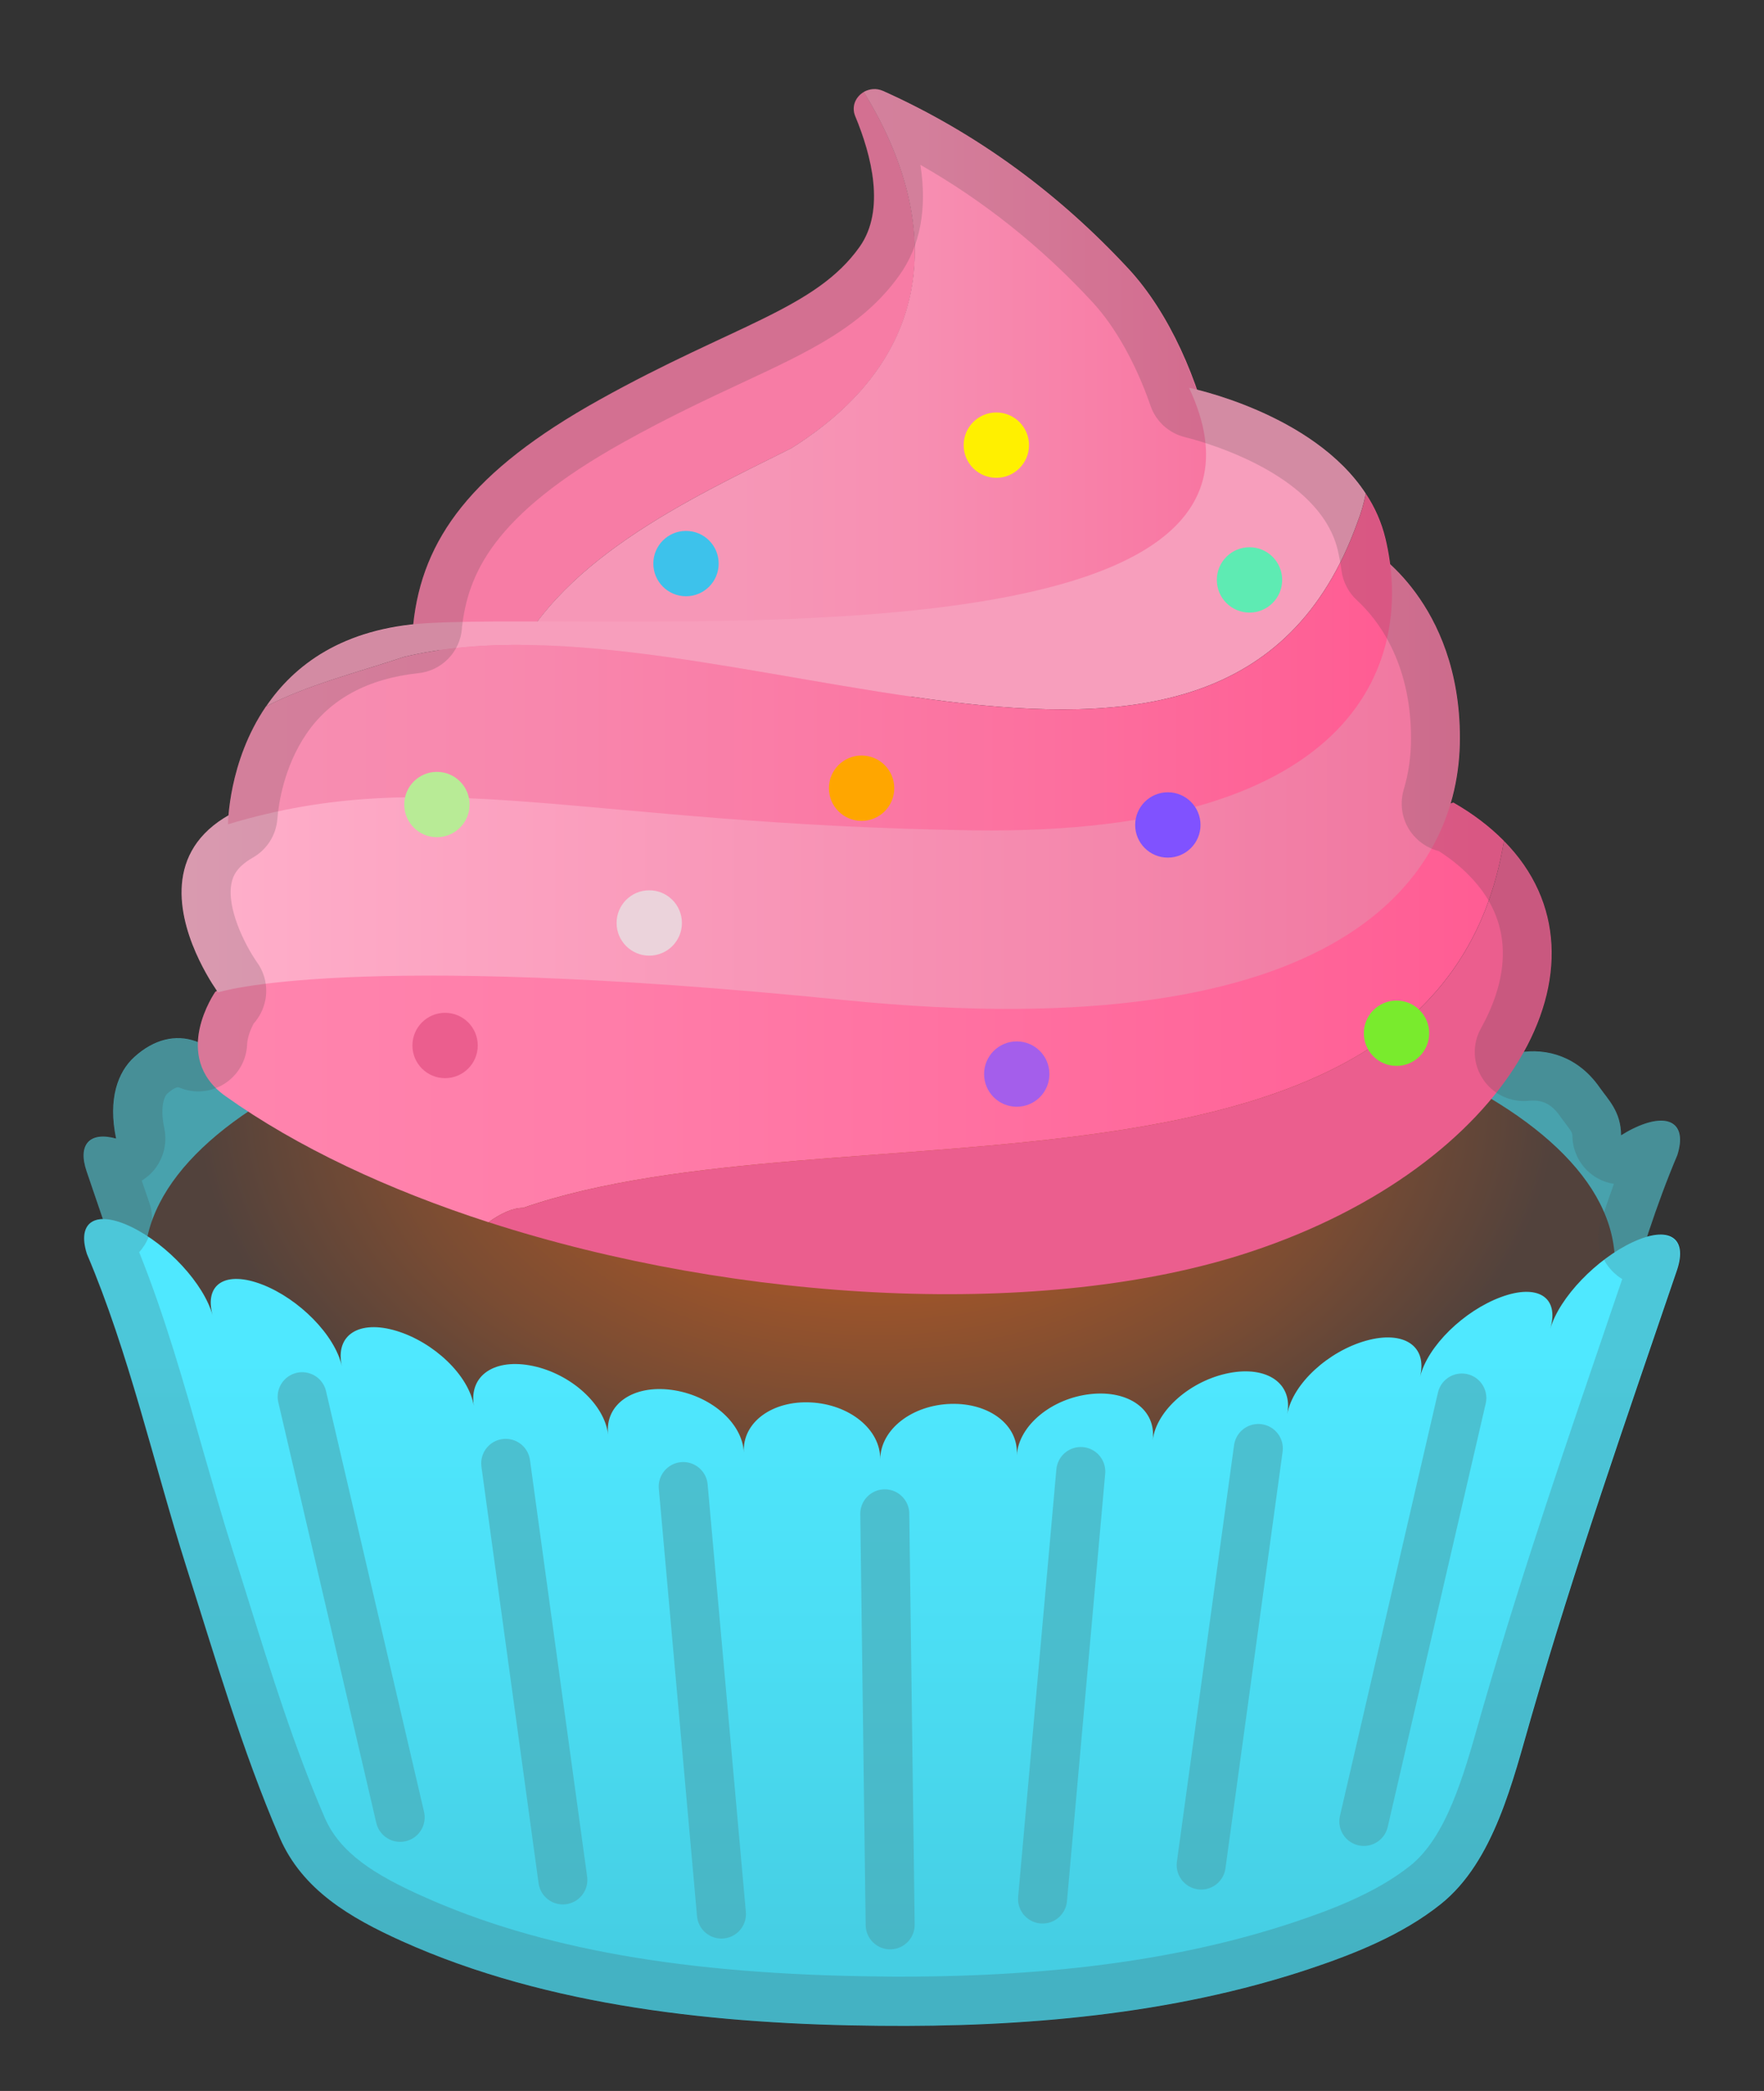 <svg width="108" height="128" viewBox="0 0 108 128" fill="none" xmlns="http://www.w3.org/2000/svg">
<rect x="0" y="0" width="108" height="128" fill="#333333" stroke="none"/>
<path d="M99.939 69.11C99.709 69.22 99.479 69.36 99.249 69.5C99.239 68.04 98.469 67.33 97.929 66.56C95.329 62.84 90.309 64.25 88.829 67.67C88.629 68.14 91.889 72.39 91.749 72.85C89.589 73.82 87.509 76.05 87.089 78C87.519 75.99 86.019 75.05 83.749 75.8C81.479 76.55 79.329 78.71 79.019 80.71C79.339 78.71 77.719 77.62 75.399 78.18C73.079 78.74 71.009 80.73 70.799 82.72C71.009 80.73 69.269 79.48 66.929 79.83C64.589 80.18 62.589 82 62.489 83.98C62.579 81.99 60.739 80.58 58.379 80.71C56.019 80.84 54.109 82.48 54.129 84.47C54.109 82.49 52.169 80.89 49.809 80.81C47.449 80.73 45.629 82.18 45.759 84.17C45.629 82.18 43.589 80.41 41.249 80.11C38.899 79.81 37.189 81.09 37.429 83.08C37.189 81.09 35.069 79.14 32.749 78.63C30.429 78.12 28.829 79.24 29.179 81.24C28.829 79.25 26.639 77.13 24.349 76.42C22.059 75.72 20.579 76.69 21.049 78.69C20.589 76.69 15.539 68.24 14.989 66.99C13.509 63.57 10.659 62.49 8.219 64.71C7.219 65.62 6.599 67.27 7.109 69.7C5.519 69.26 4.729 70.03 5.309 71.72C8.479 80.98 11.609 90.4 14.209 99.87C15.319 103.92 16.469 109.17 19.729 112.19C22.069 114.35 24.989 115.85 27.799 117.06C36.189 120.66 45.499 121.76 54.169 121.82C63.449 121.88 75.249 119.64 83.459 114.97C86.569 113.21 89.529 111.16 90.919 107.71C93.209 101.99 94.869 95.99 96.619 90.25C98.609 83.73 100.109 76.81 102.689 70.72C103.329 68.72 102.109 68.03 99.939 69.11Z" fill="#48A2AD"/>
<path d="M53.86 95.4C78.718 95.4 98.87 87.301 98.87 77.31C98.87 67.319 78.718 59.22 53.86 59.22C29.001 59.22 8.85 67.319 8.85 77.31C8.85 87.301 29.001 95.4 53.86 95.4Z" fill="url(#paint0_radial_1303_2)"/>
<path d="M92.08 51.48C91.24 50.63 90.21 49.83 88.98 49.13C88.98 49.13 60.3 58.46 40.34 57.45C20.38 56.44 23.32 54.26 13.18 60.72C13.18 60.72 10.41 64.68 13.79 67.09C18.21 70.24 23.79 72.84 29.91 74.82C30.65 74.28 31.39 73.94 32.02 73.94C51.05 67.33 88.07 75.71 92.08 51.48Z" fill="url(#paint1_linear_1303_2)"/>
<path d="M92.08 51.48C88.07 75.71 51.05 67.331 32.03 73.941C31.4 73.941 30.66 74.27 29.92 74.82C45.27 79.781 64.05 80.79 76.59 76.621C92.34 71.4 99.45 58.95 92.08 51.48Z" fill="#EB5E8E"/>
<path d="M83.951 33.63C83.951 33.63 89.381 36.85 89.381 45.18C89.381 53.51 82.451 64.31 51.701 61.22C21.221 58.15 13.351 60.75 13.351 60.75C13.351 60.75 4.011 48.07 23.531 48.14C41.001 48.2 66.981 50.26 73.101 46.38C82.211 40.58 82.551 40.42 83.951 33.63Z" fill="url(#paint2_linear_1303_2)"/>
<path d="M48.451 27.44C57.911 21.53 57.401 12.94 52.891 5.63C52.401 5.91 52.111 6.5 52.361 7.11C53.351 9.49 54.231 12.85 52.631 15.11C49.921 18.93 44.901 19.9 36.691 24.48C28.861 28.84 25.851 33 25.301 38.22C25.251 38.71 25.531 39.18 25.991 39.41C26.871 39.85 28.551 40.57 31.091 41.23C33.851 34.4 42.161 30.58 48.451 27.44Z" fill="#F77CA5"/>
<path d="M69.09 16.45C64.86 11.89 59.86 8.17 54.07 5.57C53.65 5.38 53.22 5.44 52.88 5.63C57.39 12.93 57.9 21.52 48.44 27.44C42.16 30.58 33.85 34.4 31.08 41.23C33.84 41.95 37.62 42.6 42.54 42.75C54.6 43.11 70.85 42.45 73.61 37.72C76.38 33 74.07 21.82 69.09 16.45Z" fill="url(#paint3_linear_1303_2)"/>
<path d="M83.099 32C83.329 31.42 83.499 30.82 83.619 30.22C80.379 25.26 72.799 23.74 72.799 23.74C81.019 41.24 38.239 37.43 26.119 38.15C20.959 38.46 17.999 40.73 16.289 43.25C18.819 41.93 21.779 41.2 24.749 40.21C43.889 35.65 74.889 54.8 83.099 32Z" fill="#F79EBC"/>
<path d="M84.821 32.96C84.585 31.983 84.179 31.056 83.621 30.22C83.501 30.83 83.331 31.42 83.101 32C74.891 54.8 43.891 35.65 24.741 40.21C21.781 41.2 18.811 41.92 16.281 43.25C13.971 46.64 13.961 50.46 13.961 50.46C26.431 46.68 35.631 50.48 59.601 50.83C83.571 51.16 86.541 40.12 84.821 32.96Z" fill="url(#paint4_linear_1303_2)"/>
<path d="M99.96 76.04C97.77 77.06 95.481 79.4 94.91 81.35C95.49 79.4 94.141 78.57 91.9 79.4C89.65 80.23 87.41 82.38 86.941 84.29C87.41 82.38 85.93 81.43 83.641 82.07C81.35 82.71 79.16 84.68 78.811 86.56C79.171 84.68 77.57 83.6 75.251 84.05C72.93 84.5 70.811 86.3 70.57 88.16C70.82 86.3 69.1 85.08 66.76 85.34C64.41 85.6 62.38 87.24 62.251 89.08C62.38 87.24 60.571 85.87 58.211 85.94C55.85 86.01 53.91 87.49 53.891 89.33C53.91 87.49 52.001 85.97 49.641 85.85C47.291 85.73 45.441 87.06 45.541 88.91C45.45 87.06 43.45 85.39 41.1 85.08C38.761 84.77 37.02 85.96 37.23 87.82C37.02 85.96 34.95 84.11 32.63 83.62C30.311 83.13 28.701 84.17 29.011 86.06C28.691 84.17 26.55 82.16 24.27 81.47C21.991 80.78 20.5 81.71 20.93 83.63C20.5 81.71 18.3 79.51 16.07 78.64C13.841 77.77 12.48 78.57 13.021 80.53C12.48 78.57 10.241 76.18 8.071 75.12C5.901 74.06 4.681 74.75 5.321 76.76C7.901 82.82 9.411 89.61 11.4 95.89C13.161 101.42 14.82 107.15 17.12 112.48C18.511 115.7 21.451 117.4 24.59 118.82C33.581 122.87 44.081 123.92 53.821 124.01C62.62 124.1 71.74 123.33 80.13 120.54C82.951 119.6 85.871 118.43 88.21 116.56C91.481 113.95 92.63 108.96 93.751 105.1C96.421 95.86 99.57 86.85 102.671 77.75C103.351 75.73 102.151 75.02 99.96 76.04Z" fill="url(#paint5_linear_1303_2)"/>
<path d="M26.75 51.25C27.855 51.25 28.75 50.355 28.75 49.25C28.75 48.145 27.855 47.25 26.75 47.25C25.645 47.25 24.75 48.145 24.75 49.25C24.75 50.355 25.645 51.25 26.75 51.25Z" fill="#B8EB96"/>
<path d="M39.75 58.5C40.855 58.5 41.75 57.605 41.75 56.5C41.75 55.395 40.855 54.5 39.75 54.5C38.645 54.5 37.75 55.395 37.75 56.5C37.75 57.605 38.645 58.5 39.75 58.5Z" fill="#EBD3DB"/>
<path d="M27.25 66C28.355 66 29.25 65.105 29.25 64C29.25 62.895 28.355 62 27.25 62C26.145 62 25.25 62.895 25.25 64C25.25 65.105 26.145 66 27.25 66Z" fill="#EB5E8E"/>
<path d="M42 36.5C43.105 36.5 44 35.605 44 34.5C44 33.395 43.105 32.5 42 32.5C40.895 32.5 40 33.395 40 34.5C40 35.605 40.895 36.5 42 36.5Z" fill="#3DC2EB"/>
<path d="M52.75 50.25C53.855 50.25 54.75 49.355 54.75 48.25C54.75 47.145 53.855 46.25 52.75 46.25C51.645 46.25 50.75 47.145 50.75 48.25C50.75 49.355 51.645 50.25 52.75 50.25Z" fill="#FFA600"/>
<path d="M85.5 65.25C86.605 65.25 87.5 64.355 87.5 63.25C87.5 62.145 86.605 61.25 85.5 61.25C84.395 61.25 83.5 62.145 83.5 63.25C83.5 64.355 84.395 65.25 85.5 65.25Z" fill="#79EB2D"/>
<path d="M61 29.25C62.105 29.25 63 28.355 63 27.25C63 26.145 62.105 25.25 61 25.25C59.895 25.25 59 26.145 59 27.25C59 28.355 59.895 29.25 61 29.25Z" fill="#FFF000"/>
<path d="M71.5 52.5C72.605 52.5 73.5 51.605 73.5 50.5C73.5 49.395 72.605 48.5 71.5 48.5C70.395 48.5 69.5 49.395 69.5 50.5C69.5 51.605 70.395 52.5 71.5 52.5Z" fill="#8052FF"/>
<path d="M76.5 37.5C77.605 37.5 78.5 36.605 78.5 35.5C78.5 34.395 77.605 33.5 76.5 33.5C75.395 33.5 74.5 34.395 74.5 35.5C74.5 36.605 75.395 37.5 76.5 37.5Z" fill="#5EEBB3"/>
<path d="M62.25 67.75C63.355 67.75 64.25 66.855 64.25 65.75C64.25 64.645 63.355 63.75 62.25 63.75C61.145 63.75 60.25 64.645 60.25 65.75C60.25 66.855 61.145 67.75 62.25 67.75Z" fill="#A45EEB"/>
<path opacity="0.56" d="M18.5 85.5L24.5 111.25" stroke="#49A5B0" stroke-width="3" stroke-miterlimit="10" stroke-linecap="round" stroke-linejoin="round"/>
<path opacity="0.56" d="M89.5 85.58L83.5 111.5" stroke="#49A5B0" stroke-width="3" stroke-miterlimit="10" stroke-linecap="round" stroke-linejoin="round"/>
<path opacity="0.56" d="M30.961 89.58L34.461 115.08" stroke="#49A5B0" stroke-width="3" stroke-miterlimit="10" stroke-linecap="round" stroke-linejoin="round"/>
<path opacity="0.56" d="M77.041 88.67L73.541 114.17" stroke="#49A5B0" stroke-width="3" stroke-miterlimit="10" stroke-linecap="round" stroke-linejoin="round"/>
<path opacity="0.56" d="M41.83 91L44.17 117.17" stroke="#49A5B0" stroke-width="3" stroke-miterlimit="10" stroke-linecap="round" stroke-linejoin="round"/>
<path opacity="0.56" d="M66.17 90.08L63.83 116.25" stroke="#49A5B0" stroke-width="3" stroke-miterlimit="10" stroke-linecap="round" stroke-linejoin="round"/>
<path opacity="0.56" d="M54.17 92.67L54.5 117.83" stroke="#49A5B0" stroke-width="3" stroke-miterlimit="10" stroke-linecap="round" stroke-linejoin="round"/>
<path opacity="0.2" d="M56.35 10.09C60.211 12.29 63.751 15.1 66.891 18.5C68.27 19.99 69.54 22.24 70.441 24.84C70.77 25.8 71.57 26.52 72.55 26.76C73.591 27.02 78.9 28.48 81.111 31.86C81.49 32.45 81.751 33.04 81.9 33.66C81.99 34.05 82.07 34.48 82.13 34.92C82.221 35.62 82.561 36.27 83.081 36.75C84.311 37.88 86.38 40.48 86.391 45.18C86.391 46.28 86.24 47.34 85.941 48.34C85.63 49.41 85.921 50.56 86.721 51.33C87.111 51.71 87.581 51.97 88.091 52.1C88.79 52.55 89.421 53.05 89.951 53.6C93.081 56.77 92.07 60.43 90.671 62.95C90.121 63.93 90.171 65.14 90.8 66.07C91.361 66.91 92.3 67.4 93.29 67.4C93.4 67.4 93.52 67.39 93.641 67.38C93.721 67.37 93.811 67.37 93.891 67.37C94.531 67.37 95.05 67.67 95.481 68.28C95.6 68.45 95.721 68.61 95.85 68.78C96.26 69.32 96.26 69.36 96.27 69.54C96.281 70.62 96.88 71.62 97.831 72.14C98.141 72.31 98.471 72.42 98.811 72.47C98.55 73.2 98.281 73.97 98.01 74.78C97.66 75.83 97.921 76.99 98.691 77.79C98.88 77.99 99.091 78.16 99.32 78.3L98.641 80.29C95.981 88.09 93.221 96.15 90.871 104.26C90.76 104.62 90.66 105 90.55 105.38C89.611 108.69 88.55 112.45 86.341 114.21C84.27 115.86 81.561 116.89 79.191 117.68C72.46 119.92 64.6 121 55.16 121C54.73 121 54.291 121 53.861 120.99C41.931 120.87 33.02 119.3 25.831 116.06C22.941 114.76 20.82 113.44 19.881 111.27C18.03 107 16.581 102.35 15.171 97.84C14.87 96.88 14.57 95.91 14.261 94.96C13.611 92.92 13.001 90.76 12.4 88.68C11.261 84.68 10.091 80.56 8.52 76.65C8.61 76.56 8.69 76.46 8.76 76.35C9.32 75.57 9.46 74.56 9.15 73.65L8.76 72.51C8.73 72.43 8.71 72.35 8.68 72.27C8.86 72.16 9.03 72.03 9.18 71.89C9.554 71.535 9.831 71.091 9.985 70.599C10.139 70.108 10.165 69.585 10.06 69.08C9.82 67.94 9.98 67.18 10.261 66.93C10.56 66.66 10.79 66.56 10.9 66.56C10.911 66.56 10.95 66.56 11.011 66.59C11.456 66.772 11.938 66.843 12.417 66.798C12.896 66.752 13.357 66.592 13.761 66.33C14.581 65.8 15.091 64.91 15.13 63.93C15.15 63.48 15.361 62.98 15.521 62.67C15.88 62.27 16.131 61.78 16.241 61.24C16.401 60.44 16.23 59.6 15.751 58.93C14.941 57.77 13.851 55.52 14.181 54.03C14.271 53.61 14.501 53.06 15.48 52.5C16.34 52.01 16.901 51.13 16.98 50.14C17.05 49.25 17.37 46.96 18.761 44.92C20.21 42.79 22.52 41.54 25.61 41.21C26.303 41.139 26.948 40.828 27.436 40.331C27.923 39.835 28.222 39.184 28.28 38.49V38.43C28.651 35.18 30.14 31.55 38.141 27.09C40.92 25.54 43.321 24.42 45.441 23.43C49.581 21.5 52.85 19.97 55.071 16.84C56.35 15.05 56.77 12.76 56.35 10.09ZM53.541 5.45C53.3 5.45 53.081 5.52 52.88 5.63C52.391 5.91 52.1 6.5 52.35 7.11C53.34 9.49 54.221 12.85 52.62 15.11C49.91 18.93 44.891 19.9 36.681 24.48C28.86 28.84 25.851 33 25.3 38.22V38.24C20.651 38.73 17.901 40.87 16.28 43.25C14.501 45.87 14.091 48.74 13.991 49.91C8.29 53.18 12.761 59.9 13.29 60.66C13.251 60.68 13.22 60.71 13.181 60.73C13.181 60.73 12.191 62.15 12.12 63.81C11.72 63.65 11.31 63.57 10.89 63.57C10.001 63.57 9.09 63.94 8.23 64.73C7.23 65.64 6.61 67.29 7.12 69.72C6.82 69.64 6.56 69.6 6.32 69.6C5.28 69.6 4.85 70.36 5.32 71.74C5.65 72.7 5.97 73.67 6.3 74.63C5.3 74.64 4.87 75.38 5.3 76.75C7.88 82.81 9.39 89.6 11.38 95.88C13.14 101.41 14.8 107.14 17.101 112.47C18.491 115.69 21.43 117.39 24.57 118.81C33.56 122.86 44.06 123.91 53.8 124C54.24 124 54.691 124.01 55.13 124.01C63.511 124.01 72.141 123.18 80.111 120.54C82.93 119.6 85.85 118.43 88.191 116.56C91.46 113.95 92.611 108.96 93.731 105.1C96.4 95.86 99.55 86.85 102.65 77.75C103.12 76.37 102.68 75.6 101.64 75.6C101.4 75.6 101.13 75.64 100.83 75.72C101.39 74.02 101.99 72.36 102.67 70.75C103.11 69.37 102.68 68.61 101.67 68.61C101.2 68.61 100.61 68.77 99.93 69.11C99.701 69.22 99.471 69.36 99.24 69.5C99.231 68.04 98.46 67.33 97.921 66.56C96.841 65.02 95.35 64.37 93.871 64.37C93.671 64.37 93.471 64.38 93.27 64.4C95.8 59.85 95.621 55.09 92.07 51.49C91.231 50.64 90.201 49.84 88.971 49.14L88.8 49.19C89.201 47.83 89.371 46.48 89.371 45.18C89.371 39.32 86.68 36 85.091 34.54C85.02 34 84.93 33.47 84.8 32.96C84.564 31.983 84.158 31.056 83.6 30.22C80.841 26 74.951 24.27 73.26 23.85C72.27 21.02 70.85 18.37 69.081 16.46C64.85 11.9 59.85 8.18 54.06 5.58C53.901 5.49 53.721 5.45 53.541 5.45Z" fill="#424242"/>
<defs>
<radialGradient id="paint0_radial_1303_2" cx="0" cy="0" r="1" gradientUnits="userSpaceOnUse" gradientTransform="translate(53.667 67.667) rotate(90) scale(26.685 41.783)">
<stop stop-color="#BE5D23"/>
<stop offset="0.158" stop-color="#B65B25"/>
<stop offset="0.407" stop-color="#9F552A"/>
<stop offset="0.715" stop-color="#7A4C33"/>
<stop offset="0.999" stop-color="#52423C"/>
</radialGradient>
<linearGradient id="paint1_linear_1303_2" x1="12.114" y1="61.979" x2="92.08" y2="61.979" gradientUnits="userSpaceOnUse">
<stop stop-color="#FF85AE"/>
<stop offset="0.317" stop-color="#FF7DA9"/>
<stop offset="0.816" stop-color="#FF669A"/>
<stop offset="1" stop-color="#FF5C93"/>
</linearGradient>
<linearGradient id="paint2_linear_1303_2" x1="11.118" y1="47.691" x2="89.385" y2="47.691" gradientUnits="userSpaceOnUse">
<stop offset="0.003" stop-color="#FFB0CB"/>
<stop offset="0.792" stop-color="#F383A9"/>
<stop offset="1" stop-color="#F0769F"/>
</linearGradient>
<linearGradient id="paint3_linear_1303_2" x1="45.086" y1="24.14" x2="77.012" y2="24.14" gradientUnits="userSpaceOnUse">
<stop stop-color="#F697B7"/>
<stop offset="0.335" stop-color="#F78FB2"/>
<stop offset="0.862" stop-color="#F878A3"/>
<stop offset="1" stop-color="#F9719F"/>
</linearGradient>
<linearGradient id="paint4_linear_1303_2" x1="13.962" y1="40.522" x2="85.223" y2="40.522" gradientUnits="userSpaceOnUse">
<stop stop-color="#F78FB2"/>
<stop offset="0.272" stop-color="#F887AD"/>
<stop offset="0.703" stop-color="#FC709F"/>
<stop offset="1" stop-color="#FF5C93"/>
</linearGradient>
<linearGradient id="paint5_linear_1303_2" x1="54.001" y1="83" x2="54.001" y2="119.62" gradientUnits="userSpaceOnUse">
<stop stop-color="#4FE8FF"/>
<stop offset="0.497" stop-color="#4BDDF3"/>
<stop offset="1" stop-color="#45CEE3"/>
</linearGradient>
</defs>
</svg>
